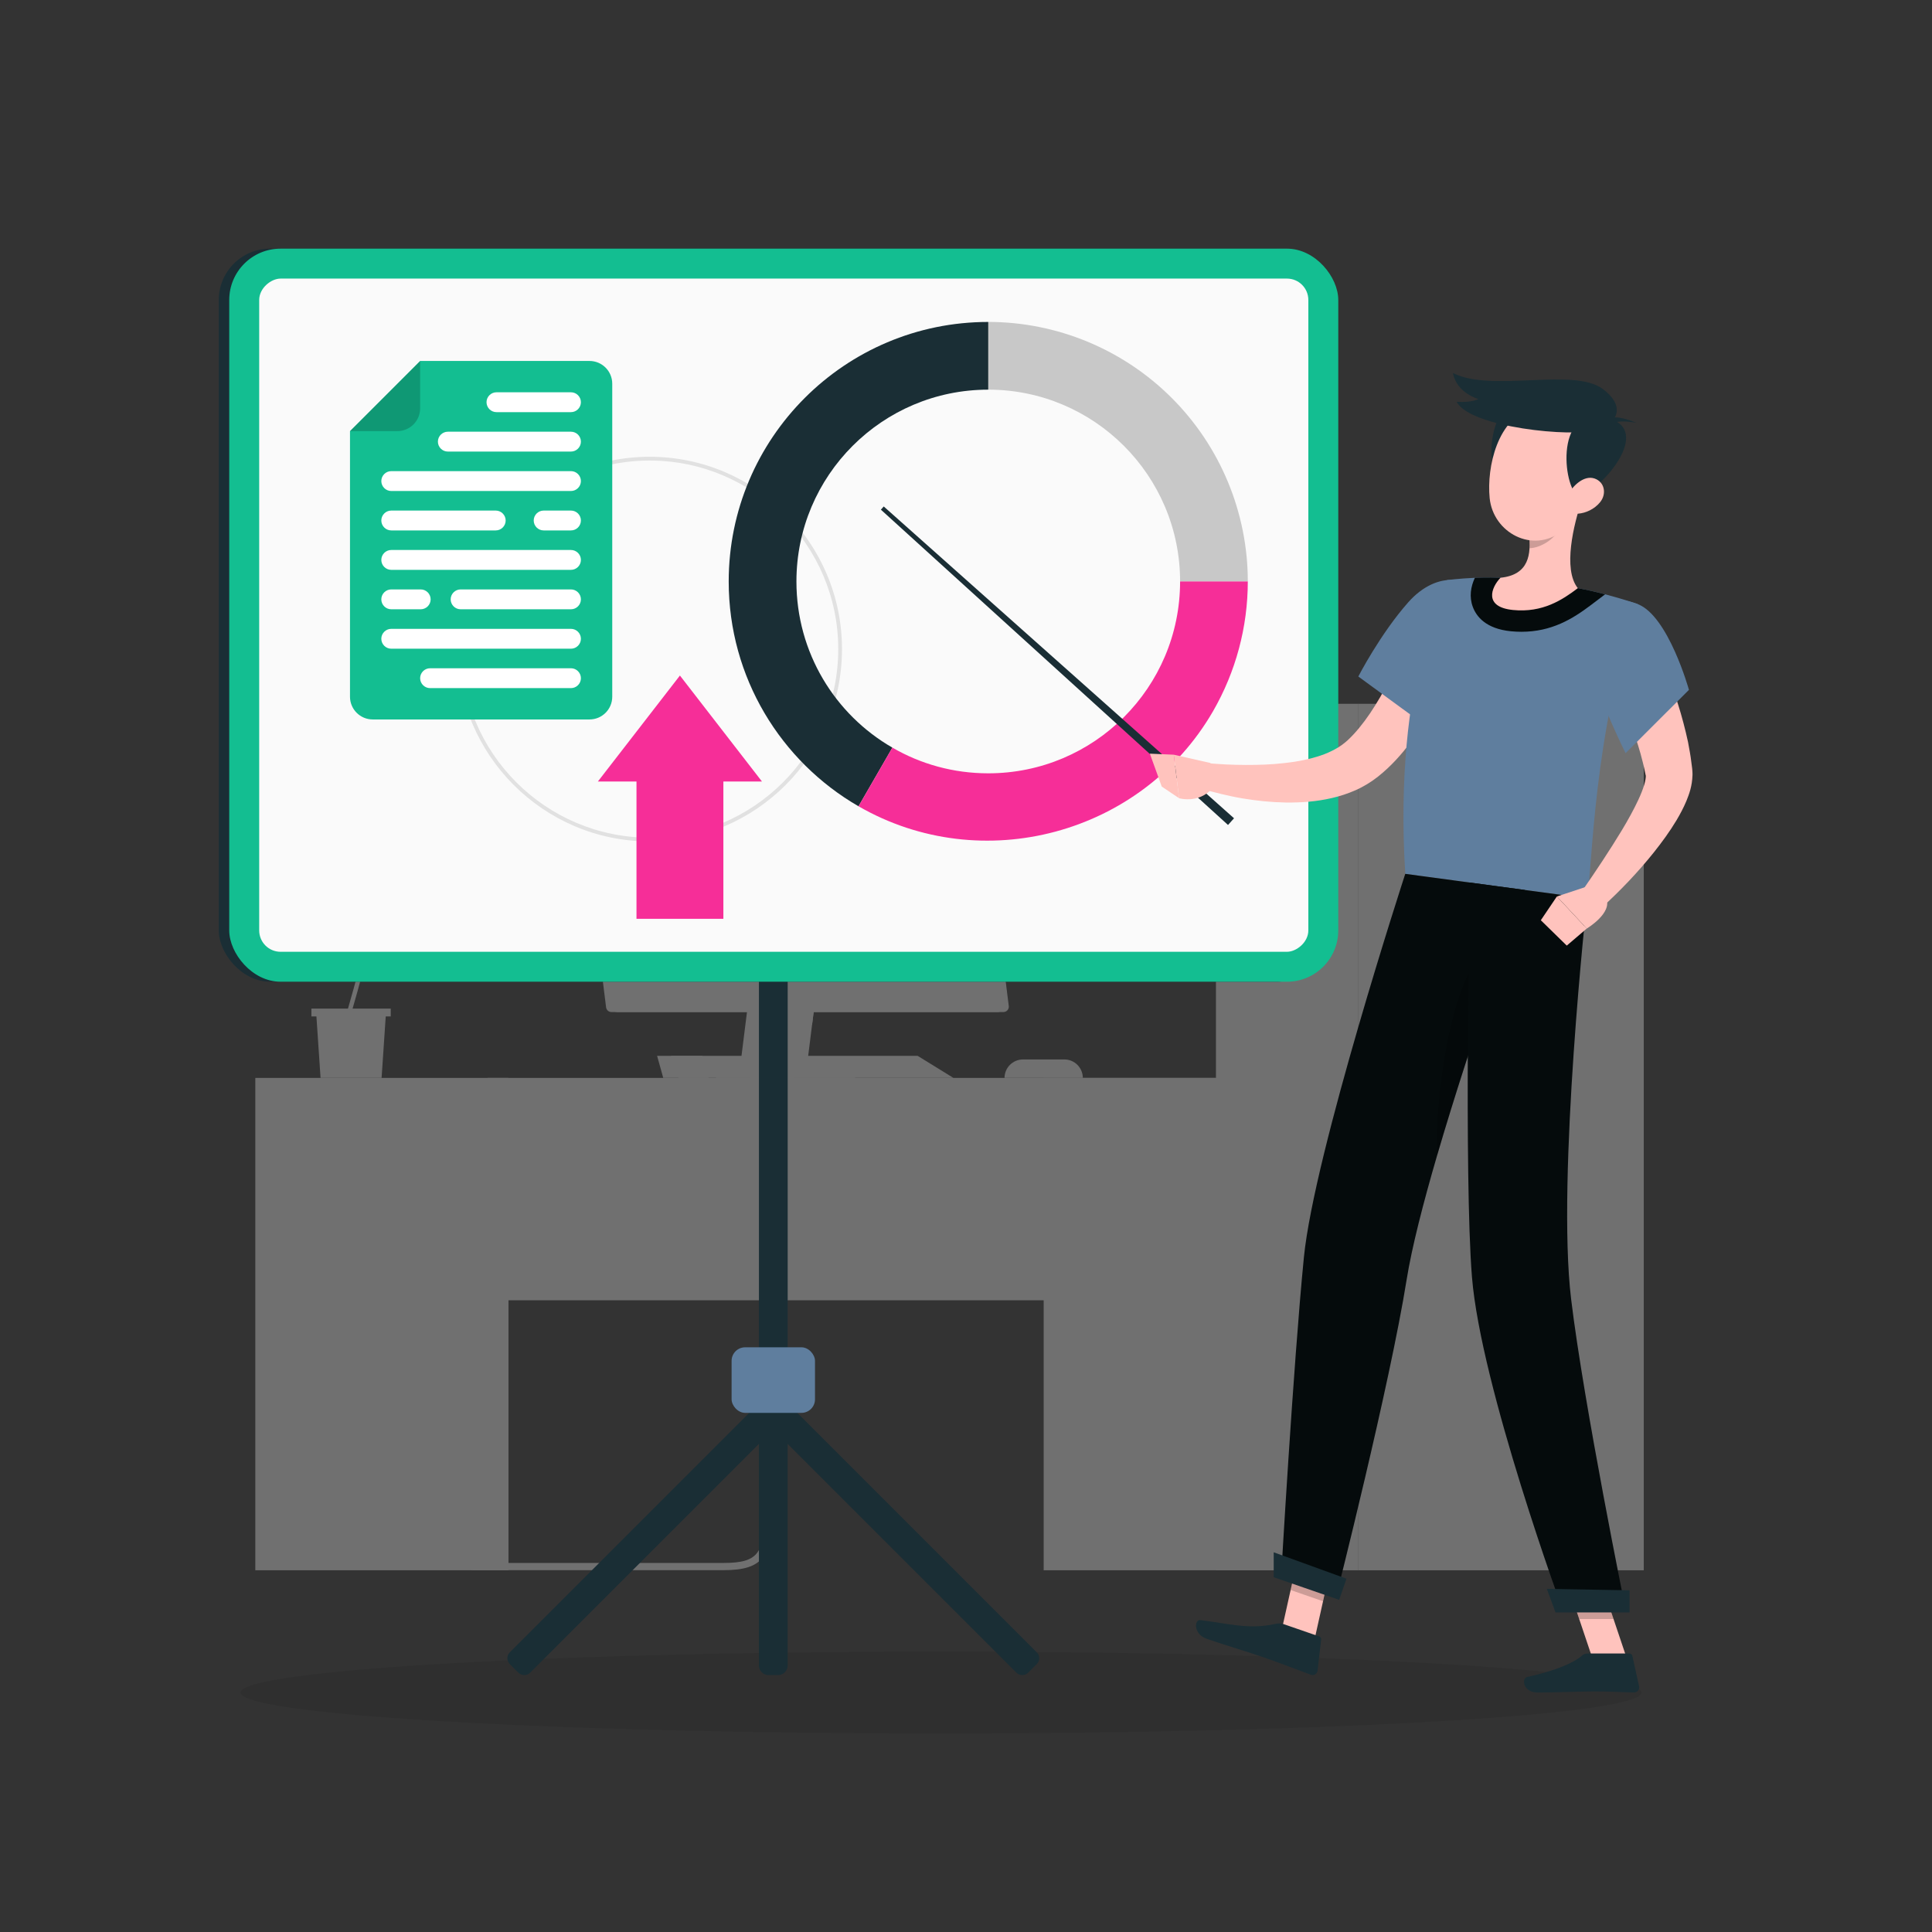 <svg xmlns="http://www.w3.org/2000/svg" id="Layer_1" viewBox="0 0 1080 1080"><rect x="0" y="0" width="1080" height="1080" fill="#333333" stroke="none"/><defs><style>      .cls-1 {        fill: #5f7e9e;      }      .cls-2 {        fill: #fafafa;      }      .cls-3 {        fill: #fff;      }      .cls-4 {        opacity: .3;      }      .cls-5 {        fill: #f62e98;      }      .cls-6 {        fill: #1a2e35;      }      .cls-7 {        opacity: .2;      }      .cls-8 {        fill: #13be91;      }      .cls-9 {        opacity: .1;      }      .cls-10 {        fill: #050b0c;      }      .cls-11 {        opacity: .08;      }      .cls-12 {        fill: #ffc3bd;      }    </style></defs><g class="cls-4"><g><rect class="cls-3" x="596.95" y="555.87" width="484.37" height="159.48" transform="translate(1474.74 -203.52) rotate(90)"></rect><rect class="cls-3" x="768.14" y="407.58" width="141.97" height="141.97" transform="translate(1317.7 -360.56) rotate(90)"></rect><rect class="cls-3" x="768.14" y="562.3" width="141.97" height="141.97" transform="translate(1472.42 -205.84) rotate(90)"></rect><rect class="cls-3" x="768.14" y="717.02" width="141.97" height="141.97" transform="translate(1627.14 -51.12) rotate(90)"></rect><path class="cls-3" d="M807.7,405.7h62.85c0,8.13-6.59,14.72-14.72,14.72h-33.41c-8.13,0-14.72-6.59-14.72-14.72Z"></path><path class="cls-3" d="M807.7,560.42h62.85c0,8.13-6.59,14.72-14.72,14.72h-33.41c-8.13,0-14.72-6.59-14.72-14.72Z"></path><path class="cls-3" d="M807.7,715.14h62.85c0,8.13-6.59,14.72-14.72,14.72h-33.41c-8.13,0-14.72-6.59-14.72-14.72Z"></path><rect class="cls-3" x="477.38" y="595.78" width="484.37" height="79.66" transform="translate(1355.17 -83.95) rotate(90)"></rect></g><g><polygon class="cls-3" points="174.07 563.82 174.07 568.2 176.88 568.2 179.19 602.56 213.31 602.56 215.63 568.2 218.43 568.2 218.43 563.82 174.07 563.82"></polygon><path class="cls-3" d="M185.3,478.55c2.8-20.47,30.42-26.31,65.47-27.06,33.35-.71,44.03-12.51,44.03-12.51,0,0-.1,47.79-48.16,65.09-45.63,16.43-64.15-5.01-61.34-25.51Z"></path><path class="cls-3" d="M202.34,524.95c-.59-8.42-14.02-23.89-46.35-16.85-23.37,5.08-32.07-7.03-32.07-7.03,0,0,2.16,34.2,37.32,44.48,33.38,9.76,42.13-5.79,41.1-20.6Z"></path><path class="cls-3" d="M194.97,576.72c-.35,0-.71-.15-.95-.44-2.34-2.77-.43-9.4,2.23-18.58,3.4-11.78,7.64-26.44,4.05-37.09-2.03-6.01-4.53-11.31-6.96-16.44-5.07-10.73-9.46-20-5.8-29.68.24-.64.96-.97,1.61-.73.64.24.97.96.73,1.61-3.28,8.69.69,17.09,5.72,27.73,2.34,4.95,4.99,10.56,7.06,16.7,3.84,11.39-.52,26.46-4.02,38.58-2.06,7.14-4.2,14.53-2.72,16.28.44.53.38,1.31-.15,1.76-.23.2-.52.3-.8.3Z"></path></g><g><g><rect class="cls-3" x="583.42" y="602.56" width="141.5" height="275.23"></rect><rect class="cls-3" x="713.26" y="602.56" width="11.67" height="275.23"></rect><rect class="cls-3" x="268.51" y="610.41" width="325.82" height="116.46" transform="translate(862.84 1337.28) rotate(180)"></rect><path class="cls-3" d="M404.38,877.74h-139.68c-1.12,0-2.02-.9-2.02-2.02s.9-2.02,2.02-2.02h139.68c20.19,0,22.89-5.89,22.89-29.28v-294.85c0-1.12.9-2.02,2.02-2.02s2.02.9,2.02,2.02v294.85c0,25-3.89,33.32-26.93,33.32Z"></path><rect class="cls-3" x="284.22" y="602.56" width="440.7" height="20.64" transform="translate(1009.15 1225.76) rotate(180)"></rect><rect class="cls-3" x="142.72" y="602.56" width="141.5" height="275.23"></rect><rect class="cls-3" x="272.55" y="602.56" width="11.67" height="275.23"></rect></g><g><polygon class="cls-3" points="443.49 602.56 412.96 602.56 420.39 543.14 450.92 543.14 443.49 602.56"></polygon><polygon class="cls-3" points="450.24 602.56 419.71 602.56 427.14 543.14 457.67 543.14 450.24 602.56"></polygon><polygon class="cls-3" points="453.95 572.85 423.43 572.85 427.14 543.14 457.67 543.14 453.95 572.85"></polygon><path class="cls-3" d="M341.78,565.74h215.95c1.8,0,3.19-1.58,2.97-3.37l-16.64-133.14c-.19-1.5-1.46-2.62-2.97-2.62h-215.95c-1.8,0-3.19,1.58-2.97,3.37l16.64,133.14c.19,1.5,1.46,2.62,2.97,2.62Z"></path><path class="cls-3" d="M344.99,565.74h215.95c1.8,0,3.19-1.58,2.97-3.37l-16.64-133.14c-.19-1.5-1.46-2.62-2.97-2.62h-215.95c-1.8,0-3.19,1.58-2.97,3.37l16.64,133.14c.19,1.5,1.46,2.62,2.97,2.62Z"></path><path class="cls-3" d="M556.94,558.38l-15.58-124.62c-.05-.42-.41-.73-.83-.73h-207.36c-.5,0-.89.44-.83.94l15.58,124.62c.05.42.41.73.83.73h207.36c.5,0,.89-.44.83-.94Z"></path><polygon class="cls-3" points="534.81 559.32 480 433.03 431.94 433.03 486.75 559.32 534.81 559.32"></polygon><polygon class="cls-3" points="477.5 559.32 422.68 433.03 405.37 433.03 460.18 559.32 477.5 559.32"></polygon><path class="cls-3" d="M428.3,596.99h49.72v.62c0,2.73-2.22,4.95-4.95,4.95h-39.82c-2.73,0-4.95-2.22-4.95-4.95v-.62h0Z" transform="translate(906.32 1199.55) rotate(180)"></path><path class="cls-3" d="M400.32,596.99h33.73v.62c0,2.73-2.22,4.95-4.95,4.95h-23.83c-2.73,0-4.95-2.22-4.95-4.95v-.62h0Z" transform="translate(834.38 1199.55) rotate(180)"></path></g><g><polygon class="cls-3" points="532.97 602.56 379.24 602.56 375.08 590.22 512.97 590.22 532.97 602.56"></polygon><polygon class="cls-3" points="396.16 602.56 370.76 602.56 367.32 590.22 392.72 590.22 396.16 602.56"></polygon></g><path class="cls-3" d="M571.87,592.24h23.11c5.7,0,10.32,4.62,10.32,10.32h-43.76c0-5.7,4.62-10.32,10.32-10.32Z"></path></g><g><rect class="cls-3" x="195.17" y="274.44" width="226" height="113.41"></rect><rect class="cls-3" x="198.03" y="274.44" width="234.32" height="113.41"></rect><rect class="cls-3" x="267.43" y="222.92" width="95.53" height="216.45" transform="translate(646.33 15.95) rotate(90)"></rect><path class="cls-3" d="M215.53,331.14h0c0-2.02,1.64-3.66,3.66-3.66h192c2.02,0,3.66,1.64,3.66,3.66h0c0,2.02-1.64,3.66-3.66,3.66h-192c-2.02,0-3.66-1.64-3.66-3.66Z"></path></g></g><ellipse id="_x3C_Path_x3E_" class="cls-11" cx="526.04" cy="946.13" rx="391.56" ry="22.87"></ellipse><g><g><g><rect class="cls-6" x="122.31" y="139" width="619.95" height="409.79" rx="28.68" ry="28.68" transform="translate(864.56 687.79) rotate(180)"></rect><path class="cls-6" d="M284.98,923.67l135.93-135.93,3.34-3.33v-402.87c0-2.97,2.43-5.4,5.4-5.4h5.27c2.97,0,5.4,2.43,5.4,5.4v402.88l3.32,3.32,135.93,135.93c1.82,1.79,1.82,4.73,0,6.55l-4.83,4.83c-1.79,1.79-4.73,1.79-6.53,0l-127.9-127.9v123.84c0,2.97-2.43,5.4-5.4,5.4h-5.27c-2.97,0-5.4-2.43-5.4-5.4v-123.83l-127.89,127.89c-1.79,1.79-4.73,1.79-6.55,0l-4.83-4.83c-1.79-1.82-1.79-4.76,0-6.55Z"></path><rect class="cls-8" x="128.15" y="139" width="619.95" height="409.79" rx="28.68" ry="28.68" transform="translate(876.25 687.79) rotate(180)"></rect><rect class="cls-2" x="249.96" y="50.65" width="376.33" height="586.48" rx="11.95" ry="11.95" transform="translate(782.02 -94.23) rotate(90)"></rect><rect class="cls-1" x="408.97" y="753.15" width="46.62" height="36.65" rx="7.57" ry="7.57" transform="translate(864.56 1542.95) rotate(180)"></rect></g><g><path class="cls-9" d="M363.17,470.36c59.28,0,107.51-48.23,107.51-107.51s-48.23-107.51-107.51-107.51-107.51,48.23-107.51,107.51,48.23,107.51,107.51,107.51ZM363.17,257.45c58.12,0,105.41,47.29,105.41,105.41s-47.29,105.41-105.41,105.41-105.41-47.29-105.41-105.41,47.29-105.41,105.41-105.41Z"></path><g><path class="cls-8" d="M234.86,201.78h94.67c7.02,0,12.72,5.69,12.72,12.72v174.96c0,7.03-5.69,12.72-12.72,12.72h-121.16c-7.02,0-12.72-5.69-12.72-12.72v-148.47l39.21-39.21Z"></path><path class="cls-3" d="M240.41,384.66h78.77c3.05,0,5.55-2.5,5.55-5.55h0c0-3.05-2.5-5.55-5.55-5.55h-78.77c-3.05,0-5.55,2.5-5.55,5.55h0c0,3.05,2.5,5.55,5.55,5.55Z"></path><path class="cls-3" d="M277.52,230.39h41.66c3.05,0,5.55-2.5,5.55-5.55h0c0-3.05-2.5-5.55-5.55-5.55h-41.66c-3.05,0-5.55,2.5-5.55,5.55h0c0,3.05,2.5,5.55,5.55,5.55Z"></path><path class="cls-3" d="M250.34,252.43h68.84c3.05,0,5.55-2.5,5.55-5.55h0c0-3.05-2.5-5.55-5.55-5.55h-68.84c-3.05,0-5.55,2.5-5.55,5.55h0c0,3.05,2.5,5.55,5.55,5.55Z"></path><path class="cls-3" d="M218.71,274.47h100.47c3.05,0,5.55-2.5,5.55-5.55h0c0-3.05-2.5-5.55-5.55-5.55h-100.47c-3.05,0-5.55,2.5-5.55,5.55h0c0,3.05,2.5,5.55,5.55,5.55Z"></path><path class="cls-3" d="M218.71,296.51h58.41c3.05,0,5.55-2.5,5.55-5.55h0c0-3.05-2.5-5.55-5.55-5.55h-58.41c-3.05,0-5.55,2.5-5.55,5.55h0c0,3.05,2.5,5.55,5.55,5.55Z"></path><path class="cls-3" d="M303.9,296.51h15.28c3.05,0,5.55-2.5,5.55-5.55h0c0-3.05-2.5-5.55-5.55-5.55h-15.28c-3.05,0-5.55,2.5-5.55,5.55h0c0,3.05,2.5,5.55,5.55,5.55Z"></path><path class="cls-3" d="M218.71,318.55h100.47c3.05,0,5.55-2.5,5.55-5.55h0c0-3.05-2.5-5.55-5.55-5.55h-100.47c-3.05,0-5.55,2.5-5.55,5.55h0c0,3.05,2.5,5.55,5.55,5.55Z"></path><path class="cls-3" d="M257.48,340.59h61.7c3.05,0,5.55-2.5,5.55-5.55h0c0-3.05-2.5-5.55-5.55-5.55h-61.7c-3.05,0-5.55,2.5-5.55,5.55h0c0,3.05,2.5,5.55,5.55,5.55Z"></path><path class="cls-3" d="M218.71,340.59h16.47c3.05,0,5.55-2.5,5.55-5.55h0c0-3.05-2.5-5.55-5.55-5.55h-16.47c-3.05,0-5.55,2.5-5.55,5.55h0c0,3.05,2.5,5.55,5.55,5.55Z"></path><path class="cls-3" d="M218.71,362.63h100.47c3.05,0,5.55-2.5,5.55-5.55h0c0-3.05-2.5-5.55-5.55-5.55h-100.47c-3.05,0-5.55,2.5-5.55,5.55h0c0,3.05,2.5,5.55,5.55,5.55Z"></path><path class="cls-7" d="M234.86,201.78v26.49c0,7.03-5.7,12.72-12.72,12.72h-26.49l39.21-39.21Z"></path></g><g><path class="cls-6" d="M552.44,217.82v-37.85c-80.11,0-145.09,64.98-145.09,145.09,0,53.7,29.2,100.61,72.57,125.66l18.93-32.79c-32.08-18.47-53.64-53.14-53.64-92.87,0-59.21,48.03-107.24,107.24-107.24Z"></path><path class="cls-7" d="M697.53,325.05c0-38.46-15.33-75.41-42.51-102.58-27.18-27.18-64.12-42.51-102.58-42.51v37.85c59.21,0,107.24,48.03,107.24,107.24h37.85Z"></path><path class="cls-5" d="M697.53,325.05h-37.85c0,59.26-48.03,107.24-107.24,107.24-19.53,0-37.85-5.21-53.59-14.37l-18.93,32.79c68.93,39.78,158.35,15.79,198.18-53.14,12.7-22.01,19.43-47.07,19.43-72.52Z"></path></g><polygon class="cls-5" points="334.21 436.88 380.08 377.63 425.95 436.88 404.37 436.88 404.37 513.61 355.8 513.61 355.8 436.88 334.21 436.88"></polygon></g></g><g><g><polygon class="cls-12" points="734.89 916.25 716.76 909.97 726.47 866.31 744.6 872.59 734.89 916.25"></polygon><polygon class="cls-7" points="726.47 866.33 721.46 888.83 739.6 895.11 744.61 872.61 726.47 866.33"></polygon></g><g><polygon class="cls-12" points="909.21 926.54 890.02 926.54 875.07 882.11 894.26 882.11 909.21 926.54"></polygon><polygon class="cls-7" points="894.27 882.12 875.07 882.12 882.79 905.03 901.98 905.03 894.27 882.12"></polygon></g><path class="cls-6" d="M887.46,924.32h23.39c.78,0,1.46.54,1.63,1.31l3.79,17.05c.39,1.77-1,3.44-2.81,3.41-7.52-.13-13.02-.57-22.5-.57-5.83,0-23.42.61-31.47.61s-9.1-7.96-5.81-8.68c14.78-3.23,25.92-7.69,30.65-11.95.85-.77,1.97-1.18,3.11-1.18Z"></path><path class="cls-6" d="M717.61,907.91l19.8,6.85c.74.26,1.2.99,1.12,1.77l-2,17.36c-.21,1.8-2.02,2.94-3.72,2.32-7.1-2.59-17.28-6.58-26.25-9.69-10.5-3.63-19.76-6.2-32.07-10.46-7.44-2.58-6.9-10.82-3.55-10.42,15.26,1.81,26.95,5.48,41.83,2.17,1.62-.36,3.29-.44,4.86.1Z"></path><polygon class="cls-6" points="494.02 283.12 689.83 457.42 686.47 461.16 492.42 284.9 494.02 283.12"></polygon><g><path class="cls-12" d="M821.87,349.79c-1.4,4.16-2.73,7.76-4.26,11.54-1.5,3.73-3.06,7.43-4.68,11.11-3.27,7.35-6.88,14.57-10.88,21.68-4.03,7.1-8.4,14.1-13.52,20.85-5.1,6.76-10.88,13.33-18.25,19.18l-2.87,2.13c-.99.7-2.09,1.37-3.14,2.04-2.13,1.27-4.3,2.46-6.48,3.4-4.38,1.93-8.8,3.37-13.15,4.36-8.72,2.06-17.27,2.59-25.58,2.54-8.32-.14-16.44-.96-24.4-2.3-3.98-.65-7.92-1.52-11.83-2.44-3.95-.93-7.7-1.93-11.75-3.27l3.2-14.05c3.47.29,7.31.58,10.97.77,3.71.2,7.42.23,11.1.28,7.36.02,14.66-.23,21.72-1.06,7.06-.74,13.88-2.13,20.01-4.15,3.08-1,5.9-2.29,8.44-3.71,1.3-.67,2.46-1.46,3.57-2.24.53-.42,1.07-.78,1.61-1.23l1.66-1.43c4.42-4.09,8.65-9.36,12.53-15.08,3.86-5.76,7.46-11.96,10.8-18.37,3.34-6.42,6.47-13.04,9.44-19.77,1.49-3.36,2.93-6.75,4.31-10.16,1.34-3.36,2.77-6.94,3.92-10.04l27.51,9.43Z"></path><path class="cls-1" d="M829.65,340.35c4.11,17.88-28.93,68.11-28.93,68.11l-41.41-30.29s12.23-23.79,27.97-41.55c16.16-18.23,37.86-15.89,42.37,3.73Z"></path><path class="cls-12" d="M676.61,426.51l-20.46-4.63,2.97,24.33s12.88,3.82,20.35-7.99l-2.86-11.71Z"></path><polygon class="cls-12" points="642.78 421.3 649.42 439.69 659.12 446.21 656.15 421.88 642.78 421.3"></polygon></g><path class="cls-1" d="M915.49,337.69c-24.98,71.51-25.43,148.98-28.23,164.49-14.92-1.98-71.09-9.56-101.7-13.7-6.88-109.81,23.28-164.21,23.28-164.21,0,0,6.64-.88,15.63-1.27,2.82-.12,5.86-.19,9.01-.17,1.74,0,3.51.05,5.31.12,11.57.5,30.33,3.47,43.24,5.83,2.7.5,5.45,1.08,8.1,1.67,2.46.57,4.88,1.17,7.15,1.77,10.3,2.7,18.21,5.45,18.21,5.45Z"></path><path class="cls-10" d="M897.27,332.23l-8.03,6.07c-10.21,7.72-21.94,14.87-38.79,14.87-1.91,0-3.87-.1-5.83-.29-13.96-1.39-19.29-8.17-21.32-13.65-2.08-5.62-1.15-11.31,1.17-16.23,2.82-.12,5.86-.19,9.01-.17,1.74,0,3.51.05,5.31.12,11.57.5,30.33,3.47,43.24,5.83,2.7.5,5.45,1.08,8.1,1.67,2.46.57,4.88,1.17,7.15,1.77Z"></path><g><path class="cls-12" d="M884.29,279.53c-4.6,13.54-10.76,38.66-2.28,49.26-8.57,6.5-19.63,13.85-36.22,12.2-16.6-1.65-12.18-12.62-7.01-18.03,16.01-1.61,17.16-13.18,15.92-24.35l29.59-19.08Z"></path><path class="cls-7" d="M872.23,287.32l-17.51,11.28c.3,2.65.46,5.31.3,7.85,6.04-.06,15.06-5.47,16.52-11.58.73-3.05,1-6.04.69-7.55Z"></path></g><path class="cls-6" d="M849.08,225.17c-14.86-1.21-20.01,34.57-10.74,41.44,9.27,6.86,38.57-39.17,10.74-41.44Z"></path><path class="cls-12" d="M888.77,258.82c-3.7,18.68-4.91,29.8-15.72,38.18-16.27,12.61-38.36.85-40.32-18.55-1.76-17.47,4.58-45.08,24.02-50.09,19.16-4.94,35.71,11.78,32.02,30.46Z"></path><path class="cls-6" d="M884.97,277.1c-9.21,5.73-18.07-45.28,7.47-44.08,31.32,1.48,12.09,31.9-7.47,44.08Z"></path><path class="cls-6" d="M892.93,240.31c-13.67,4.43-71.49-1.41-78.65-15.74,3.61.33,9.48,0,12.15-1.52,0,0-12.25-3.33-14.2-14.53,21.66,11.06,67.37-3.34,83.74,8.94,13.52,10.14,7.55,19.42-3.04,22.86Z"></path><path class="cls-6" d="M899.54,235.55s-.79-5.54,15.3.82c-13.3-2.41-14.86,1.6-14.86,1.6l-.44-2.41Z"></path><path class="cls-12" d="M894.48,280.73c-3.26,3.97-8.04,6.07-12.25,6.41-6.32.52-8.29-5.42-5.54-10.77,2.48-4.81,8.76-10.88,14.63-8.9,5.78,1.95,6.87,8.72,3.15,13.25Z"></path><path class="cls-10" d="M716.12,882.29l30.7,10.61s30.07-118.52,39.5-177.56c2.87-17.96,9.27-42.82,17.01-69.36,9.77-33.44,21.64-69.52,31.28-97.74,10.17-29.73,17.8-50.74,17.8-50.74l-66.86-9.01s-50.93,156.15-56.67,214.42c-5.98,60.59-12.77,179.37-12.77,179.37Z"></path><path class="cls-7" d="M803.33,645.98c9.77-33.44,21.64-69.52,31.28-97.74l-6-15.46c-17.93,18.72-26.36,79.71-25.28,113.2Z"></path><path class="cls-10" d="M821.63,493.35s-3.31,164.38,1.2,220.42c4.94,61.36,50.93,186.82,50.93,186.82h35.14s-23.45-114.83-30.64-174.42c-8.19-67.88,8.99-223.97,8.99-223.97l-65.62-8.84Z"></path><polygon class="cls-6" points="869.55 901.35 910.93 901.35 910.93 888.99 864.68 888.19 869.55 901.35"></polygon><polygon class="cls-6" points="712.01 881.67 748.6 894.33 752.69 882.51 712.01 867.74 712.01 881.67"></polygon><g><path class="cls-12" d="M919.1,348.66c1.87,3.45,3.43,6.52,4.96,9.83,1.54,3.25,3.02,6.51,4.46,9.8,2.83,6.59,5.45,13.3,7.77,20.15,2.38,6.82,4.38,13.85,6.11,21.02l1.23,5.41,1,5.52c.36,1.82.58,3.73.83,5.61l.37,2.82.09.71.11,1.18c.09.9.09,1.69.09,2.51-.21,6.31-1.82,10.57-3.42,14.55-1.65,3.93-3.52,7.37-5.47,10.68-3.92,6.55-8.25,12.4-12.72,18.04-9,11.25-18.69,21.35-29.23,30.98l-10.72-9.62c7.67-11.07,15.27-22.5,22.12-33.82,3.41-5.67,6.59-11.41,9.19-17,1.29-2.78,2.43-5.56,3.19-8.09.77-2.46,1.13-4.94.94-5.55-.03-.04-.03-.11-.05-.07-.02-.05.02.15-.03-.11l-.12-.57-.49-2.27c-.33-1.52-.62-3.02-1.06-4.56l-1.2-4.58-1.36-4.6c-1.92-6.13-4.05-12.26-6.43-18.38-2.41-6.1-4.92-12.2-7.6-18.24-1.32-3.03-2.68-6.05-4.08-9.03l-4.18-8.72,25.7-13.6Z"></path><path class="cls-1" d="M915.48,337.69c17.15,6.52,28.65,47.95,28.65,47.95l-35.42,35.37s-15.3-30.66-21.48-53.55c-6.73-24.93,7.47-37.66,28.24-29.77Z"></path><path class="cls-12" d="M888.79,495.02l-18.49,6.12,16.7,17.93s14.59-8.7,10.84-16.95l-9.05-7.11Z"></path><polygon class="cls-12" points="861.33 514.42 875.83 528.6 887 519.07 870.3 501.14 861.33 514.42"></polygon></g></g></g></svg>